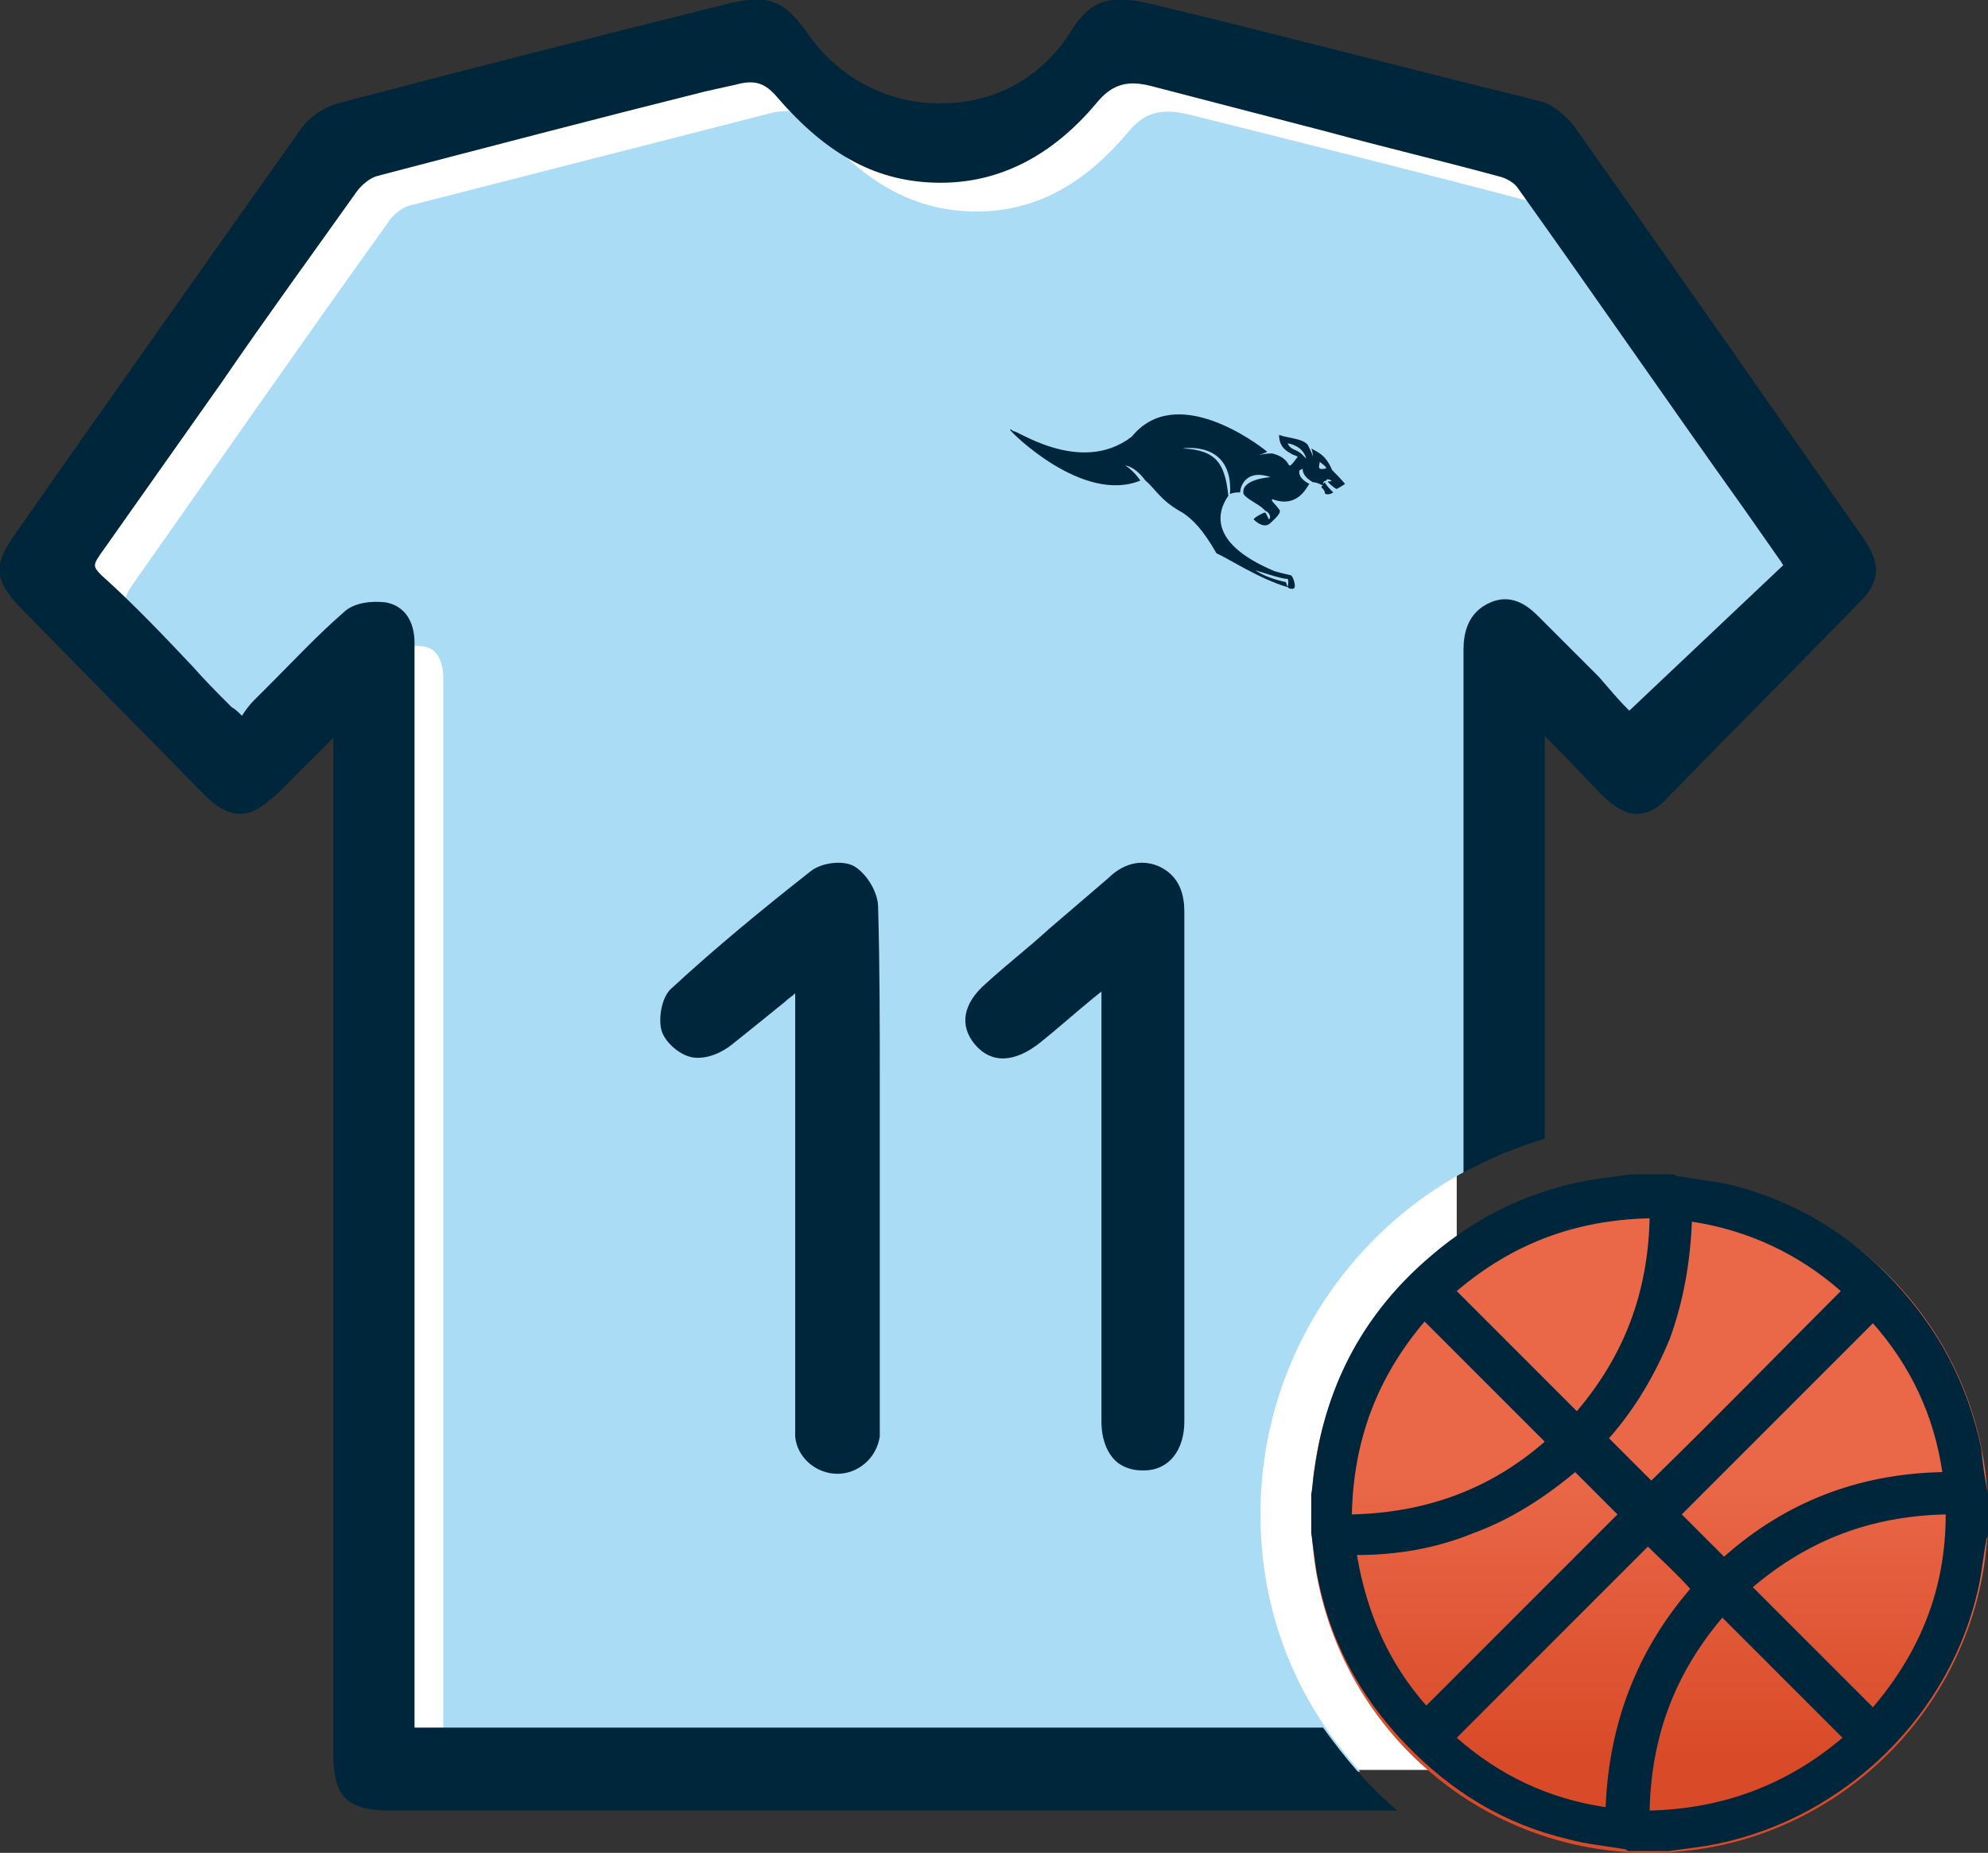 <?xml version="1.0" encoding="UTF-8"?> <!-- Generator: Adobe Illustrator 20.1.0, SVG Export Plug-In . SVG Version: 6.00 Build 0) --> <svg xmlns="http://www.w3.org/2000/svg" xmlns:xlink="http://www.w3.org/1999/xlink" id="Layer_1" x="0px" y="0px" width="117.5px" height="109.5px" viewBox="0 0 117.5 109.5" style="enable-background:new 0 0 117.5 109.5;" xml:space="preserve"><rect x="0" y="0" width="117.5" height="109.5" fill="#333333" stroke="none"/> <style type="text/css"> .st0{fill:#FFFFFF;} .st1{fill:#ABDCF6;} .st2{fill:#00263C;} .st3{fill:url(#SVGID_1_);} </style> <path id="Jersey-BG-White" class="st0" d="M23,104.6h63c0-0.5,0.1-0.9,0.1-1.3V70V38.6c0-1,0.2-1.9,1.3-2.4c1-0.4,1.7,0.1,2.4,0.8 c1.1,1.2,2.3,2.4,3.5,3.6c0.9,0.9,1.7,1.9,2.2,2.4c3.4-3.3,6.6-6.3,9.8-9.4c-0.2-0.3-0.3-0.5-0.4-0.7c-5.2-7.6-10.3-15.2-15.5-22.7 c-0.3-0.5-0.9-0.8-1.5-1L67.5,3.8c-1.6-0.4-2.7-0.3-3.8,1.1c-2.3,2.8-5.1,4.7-8.9,4.7c-4,0-6.9-2.1-9.3-5.1 c-0.9-1.1-1.8-1.2-2.9-0.9c-7,1.8-14.1,3.7-21.1,5.6c-0.6,0.2-1.2,0.6-1.5,1.1C14.7,17.7,9.6,25.1,4.6,32.5 c-0.5,0.8-0.6,1.2,0.1,1.9c2.6,2.6,5.1,5.3,7.7,8c0.3,0.3,0.6,0.5,1.1,1c0.4-0.5,0.6-0.9,1-1.3c1.7-1.8,3.4-3.6,5.2-5.3 c0.5-0.4,1.4-0.6,2.1-0.5c0.9,0.1,1.2,1,1.2,1.9L23,104.6"></path> <path class="st1" d="M74.5,89.5c0-9.7,6-18,14.5-21.4V40.4c0-1,0.2-1.9,1.3-2.3c1-0.4,1.7,0.1,2.4,0.8c1.1,1.2,2.3,2.3,3.5,3.5 c0.9,0.9,1.7,1.8,2.2,2.3c3.4-3.2,6.6-6.1,9.8-9.1c-0.2-0.3-0.3-0.5-0.4-0.6c-5.2-7.4-10.3-14.7-15.5-22.1c-0.3-0.4-0.9-0.8-1.5-0.9 C84,10.2,77.2,8.5,70.4,6.8c-1.6-0.4-2.7-0.3-3.8,1.1c-2.3,2.7-5.1,4.6-8.9,4.6c-4,0-6.9-2.1-9.3-4.9c-0.9-1-1.8-1.2-2.9-0.9 c-7,1.8-14.1,3.6-21.1,5.4c-0.6,0.1-1.2,0.6-1.5,1.1c-5.1,7.1-10.1,14.3-15.1,21.4c-0.5,0.7-0.6,1.2,0.1,1.8 c2.6,2.6,5.1,5.2,7.7,7.8c0.3,0.3,0.6,0.5,1.1,1c0.4-0.5,0.6-0.9,1-1.3c1.7-1.7,3.4-3.5,5.2-5.2c0.5-0.4,1.4-0.6,2.1-0.5 c0.9,0.1,1.2,1,1.2,1.9v64.6h54.2C76.6,100.5,74.5,95.3,74.5,89.5z"></path> <path class="st2" d="M51.9,53.6c0-0.8-0.6-1.9-1.4-2.4c-0.7-0.4-2-0.2-2.6,0.3c-2.8,2.2-5.6,4.5-8.2,6.9c-0.6,0.5-0.8,1.8-0.6,2.5 s1.1,1.5,1.9,1.6c0.8,0.1,1.7-0.3,2.3-0.8c1-0.8,2-1.6,3.1-2.5c0.2-0.2,0.4-0.3,0.6-0.5v26.2c0.1,1.2,1.2,2.2,2.5,2.2 c1.2,0,2.3-0.9,2.5-2.2V64.2C52,60.7,52,57.1,51.9,53.6z M68.5,51.2c-1.4-0.6-2.5,0.2-3,0.7l-3.5,3c-1.2,1.1-2.5,2.1-3.7,3.2 c-1.4,1.2-1.6,2.5-0.7,3.6c1,1.2,2.4,1.1,3.9-0.1c1-0.8,2-1.7,3.1-2.6l0.5-0.4V84c0,1,0.3,1.8,0.8,2.3c0.4,0.4,1,0.6,1.6,0.6h0.1 c1.5,0,2.4-1.2,2.4-2.9V72V53.9C70,53,69.8,51.8,68.5,51.2z"></path> <path id="Combined-Shape" class="st2" d="M66.9,25.8c2.6-3.2,7.4,0.4,8,0.9c-0.2,0.1-0.5,0.2-0.5,0.2c0.4-0.1,0.6-0.1,0.8-0.1 c0.8,0.2,0.9,0.6,1,0.7s0.4-0.4,0.5-0.5c-0.1-0.1-0.3-0.1-0.4-0.2c-0.4-0.2-0.7-0.5-0.7-1.1c0.5,0.2,1.4,0.2,1.7,0.6 c0.1,0.2,0.3,0.6,0.3,0.7c0,0,0-0.3-0.1-0.5c0.3,0.2,0.8,0.3,1.2,1.2c0,0.1,0.3,0.3,0.8,0.9c0,0-0.3,0.2-0.5,0.3 c-0.2-0.1-0.4-0.3-0.5-0.4s0.2,0,0.2-0.1c-0.2-0.1-0.3-0.1-0.3,0c0,0-0.2,0-0.2,0.2l0.1-0.1c0.1,0.2,0.3,0.4,0.5,0.6 c-0.1,0.1-0.5,0.2-0.5,0c0-0.1-0.1-0.2-0.2-0.3c0,0,0-0.1,0.1-0.1c-0.2-0.1-0.4-0.2-0.6-0.2c-0.7-0.4-0.6-0.8-0.6-0.8l-0.2,0.1 c-0.1,0.5,0.6,0.8,0.6,0.8c-0.1,0-0.6,1.5-2.2,0.9c-0.1,0.1,0.1,0.2,0.4,0.6c0.2,0.2-0.3,0.6-0.5,0.8c-0.3,0.3-0.7,0.1-1-0.2 c0-0.1,0.4-0.3,0.6-0.4h0.1l0.2,0.4c0.2-0.2-0.1-0.5-0.2-0.5l-0.1-0.1c-0.3-0.3-1-0.6-1.2-0.9c-0.2-0.9,1.6-1,1.6-1 c-1.4-0.5-1.8,0.5-1.8,0.9c-0.2,0-0.4,0-0.6,0.1c0.2-3.2-2.8-2.7-2.8-2.7c2,0.1,2.5,0.9,2.7,2.8c-0.7,1-1.1,2.8,2.6,4.4 c0.2,0.1,0.7,0.2,1.1,0.3c0.1,0,0.4,0.8,0.1,0.8c-0.1,0-0.2,0-0.3-0.1c0.1-0.4,0-0.5,0-0.5c-0.1,0.1-1.9-0.5-1.9-0.5 c0.7,0.5,1.8,0.7,1.8,0.7l0.1,0.3c-1.7-0.5-3.5-1.7-4.2-2c-0.8-1.4-1.4-2-2-2.4c-1.3-0.7-1.6-1.4-2.2-1.9c-0.3-0.4-0.7-0.8-1.2-0.9 c0,0,0.5,0.3,0.9,0.9c-3.4,1.4-7.7-2.9-7.7-3c0,0,0-0.1,0.2,0.1C59.8,25.2,63.8,28.2,66.9,25.8z M78,27.3c0,0.2-0.2,0.5,0.3,0.4 C78.6,27.7,78,27.3,78,27.3z M76.1,26.2c0.2,0.4,0.4,0.3,0.8,0.6l0.3,0.3C77,26.3,76.1,26.2,76.1,26.2z"></path> <linearGradient id="SVGID_1_" gradientUnits="userSpaceOnUse" x1="-3937.056" y1="-4679.849" x2="-3937.056" y2="-4679.429" gradientTransform="matrix(40 0 0 40 157579.734 187280.984)"> <stop offset="0" style="stop-color:#EA6848"></stop> <stop offset="1" style="stop-color:#D94B28"></stop> </linearGradient> <path class="st3" d="M97.5,109.5c11,0,20-9,20-20s-9-20-20-20s-20,9-20,20S86.4,109.5,97.5,109.5z"></path> <path id="Basketball" class="st2" d="M91.3,85.2l-7.1-7.1c-2.8,3.3-4.2,7-4.3,11.4C84.3,89.4,88.1,88,91.3,85.2 M97.5,72 c-4.4,0.1-8.1,1.5-11.4,4.3l7.1,7.1C96,80.1,97.4,76.4,97.5,72 M108.9,102.7l-7.1-7.1c-2.8,3.3-4.2,7-4.3,11.4 C101.8,106.9,105.6,105.5,108.9,102.7 M110.7,100.9c2.8-3.3,4.3-7,4.3-11.4c-4.4,0.1-8.1,1.5-11.4,4.3L110.7,100.9 M99.9,93.9 c-0.8-0.9-1.7-1.7-2.5-2.5l-11.3,11.3c2.5,2.2,5.4,3.6,8.8,4.1C95.1,101.8,96.8,97.5,99.9,93.9 M114.8,87c-0.5-3.4-1.9-6.3-4.1-8.8 L99.4,89.5l2.5,2.5C105.5,88.8,109.8,87.1,114.8,87 M84.3,100.8l11.3-11.3L93.1,87c-1.8,1.5-3.8,2.8-6,3.6c-2.2,0.9-4.5,1.3-6.9,1.3 C80.8,95.4,82.1,98.3,84.3,100.8 M108.8,76.3c-2.5-2.2-5.5-3.6-8.8-4.1c-0.1,2.4-0.5,4.7-1.3,6.9c-0.9,2.2-2.1,4.2-3.6,5.9l2.5,2.5 C101.3,83.9,105,80.1,108.8,76.3 M117.5,88.3v2.4c0,0.1-0.1,0.2-0.1,0.3c-0.2,1.1-0.3,2.3-0.6,3.4c-1.9,7.5-8.3,13.4-16,14.7 c-0.7,0.1-1.5,0.2-2.2,0.3h-2.3c-0.1,0-0.1,0-0.2-0.1c-1.1-0.2-2.3-0.3-3.4-0.6c-3.8-0.9-6.9-2.8-9.6-5.6c-2.8-2.9-4.6-6.3-5.3-10.3 c-0.1-0.7-0.2-1.5-0.3-2.2v-2.3c0.1-0.5,0.1-1,0.2-1.5c0.7-5.1,3-9.3,6.9-12.6c2.8-2.4,6-3.9,9.6-4.5c0.7-0.1,1.5-0.2,2.2-0.3h2.3 c0.1,0,0.3,0,0.4,0.1c1.2,0.2,2.3,0.3,3.5,0.6c3.7,1,6.8,2.9,9.4,5.7c2.6,2.8,4.3,6,5.1,9.8C117.2,86.5,117.3,87.4,117.5,88.3"></path> <path class="st2" d="M78.2,102.1H24.5V38c0-1.3-0.6-2.2-1.7-2.4c-0.8-0.1-1.9,0-2.5,0.6c-1.5,1.3-2.9,2.8-4.3,4.2l-1,1 c-0.3,0.3-0.5,0.6-0.7,0.9c-0.2-0.2-0.4-0.4-0.6-0.5c-0.8-0.8-1.6-1.6-2.3-2.4C9.7,37.6,7.9,35.7,6,34c-0.5-0.5-0.5-0.6-0.1-1.2 l7.2-10.2c2.6-3.8,5.3-7.5,8-11.3c0.3-0.4,0.8-0.8,1.2-0.9c6.5-1.7,13-3.4,19.4-5L43.5,5c1.1-0.3,1.7-0.1,2.4,0.7 c3,3.5,6,5.1,9.7,5.1c3.5,0,6.6-1.6,9.2-4.7c0.9-1.1,1.8-1.4,3.3-1C71.6,6,75,6.9,78.5,7.8c3.3,0.9,6.7,1.7,10,2.6 c0.5,0.1,1,0.4,1.2,0.7c4.5,6.3,8.9,12.7,13.4,19l2.1,3c0.1,0.1,0.1,0.2,0.2,0.3L96.3,42l-0.1-0.1c-0.5-0.5-1.1-1.2-1.7-1.9l-2-2 L91,36.5c-0.5-0.5-1.5-1.5-2.9-0.9s-1.6,1.9-1.6,2.8v30.9c1.5-0.8,3.1-1.5,4.8-2V43.5l0.7,0.7c0.9,0.9,1.8,1.9,2.7,2.8 c0.7,0.7,1.4,1.1,2,1.1c0.7,0,1.3-0.3,2-1.1c3.7-3.8,7.5-7.6,11.2-11.4c1.2-1.2,1.3-2.2,0.3-3.7c-5.6-8-11.4-16.3-17.2-24.5 c-0.5-0.6-1.2-1.2-1.9-1.4l-2-0.5C82.2,3.8,75,1.9,67.9,0.2c-2.6-0.6-3.6,0-4.7,1.8c-1.7,2.6-4.4,4.1-7.5,4.1c-3,0.1-6-1.4-7.8-3.9 c-1.6-2.3-2.5-2.6-5.2-1.9C34.3,2.4,27.2,4.2,20,6.1c-0.8,0.2-1.7,0.8-2.2,1.5c-4.9,6.9-9.9,14-14.7,20.8l-2.3,3.3 c-1.2,1.7-1.1,2.6,0.3,4.1c3.6,3.7,7.3,7.4,10.9,11.1c0.8,0.8,1.5,1.2,2.2,1.2s1.3-0.4,2.2-1.2l2.7-2.7l0.6-0.6v60 c0,2.6,0.8,3.4,3.4,3.4h59.5C80.9,105.6,79.5,103.9,78.2,102.1z"></path> </svg> 